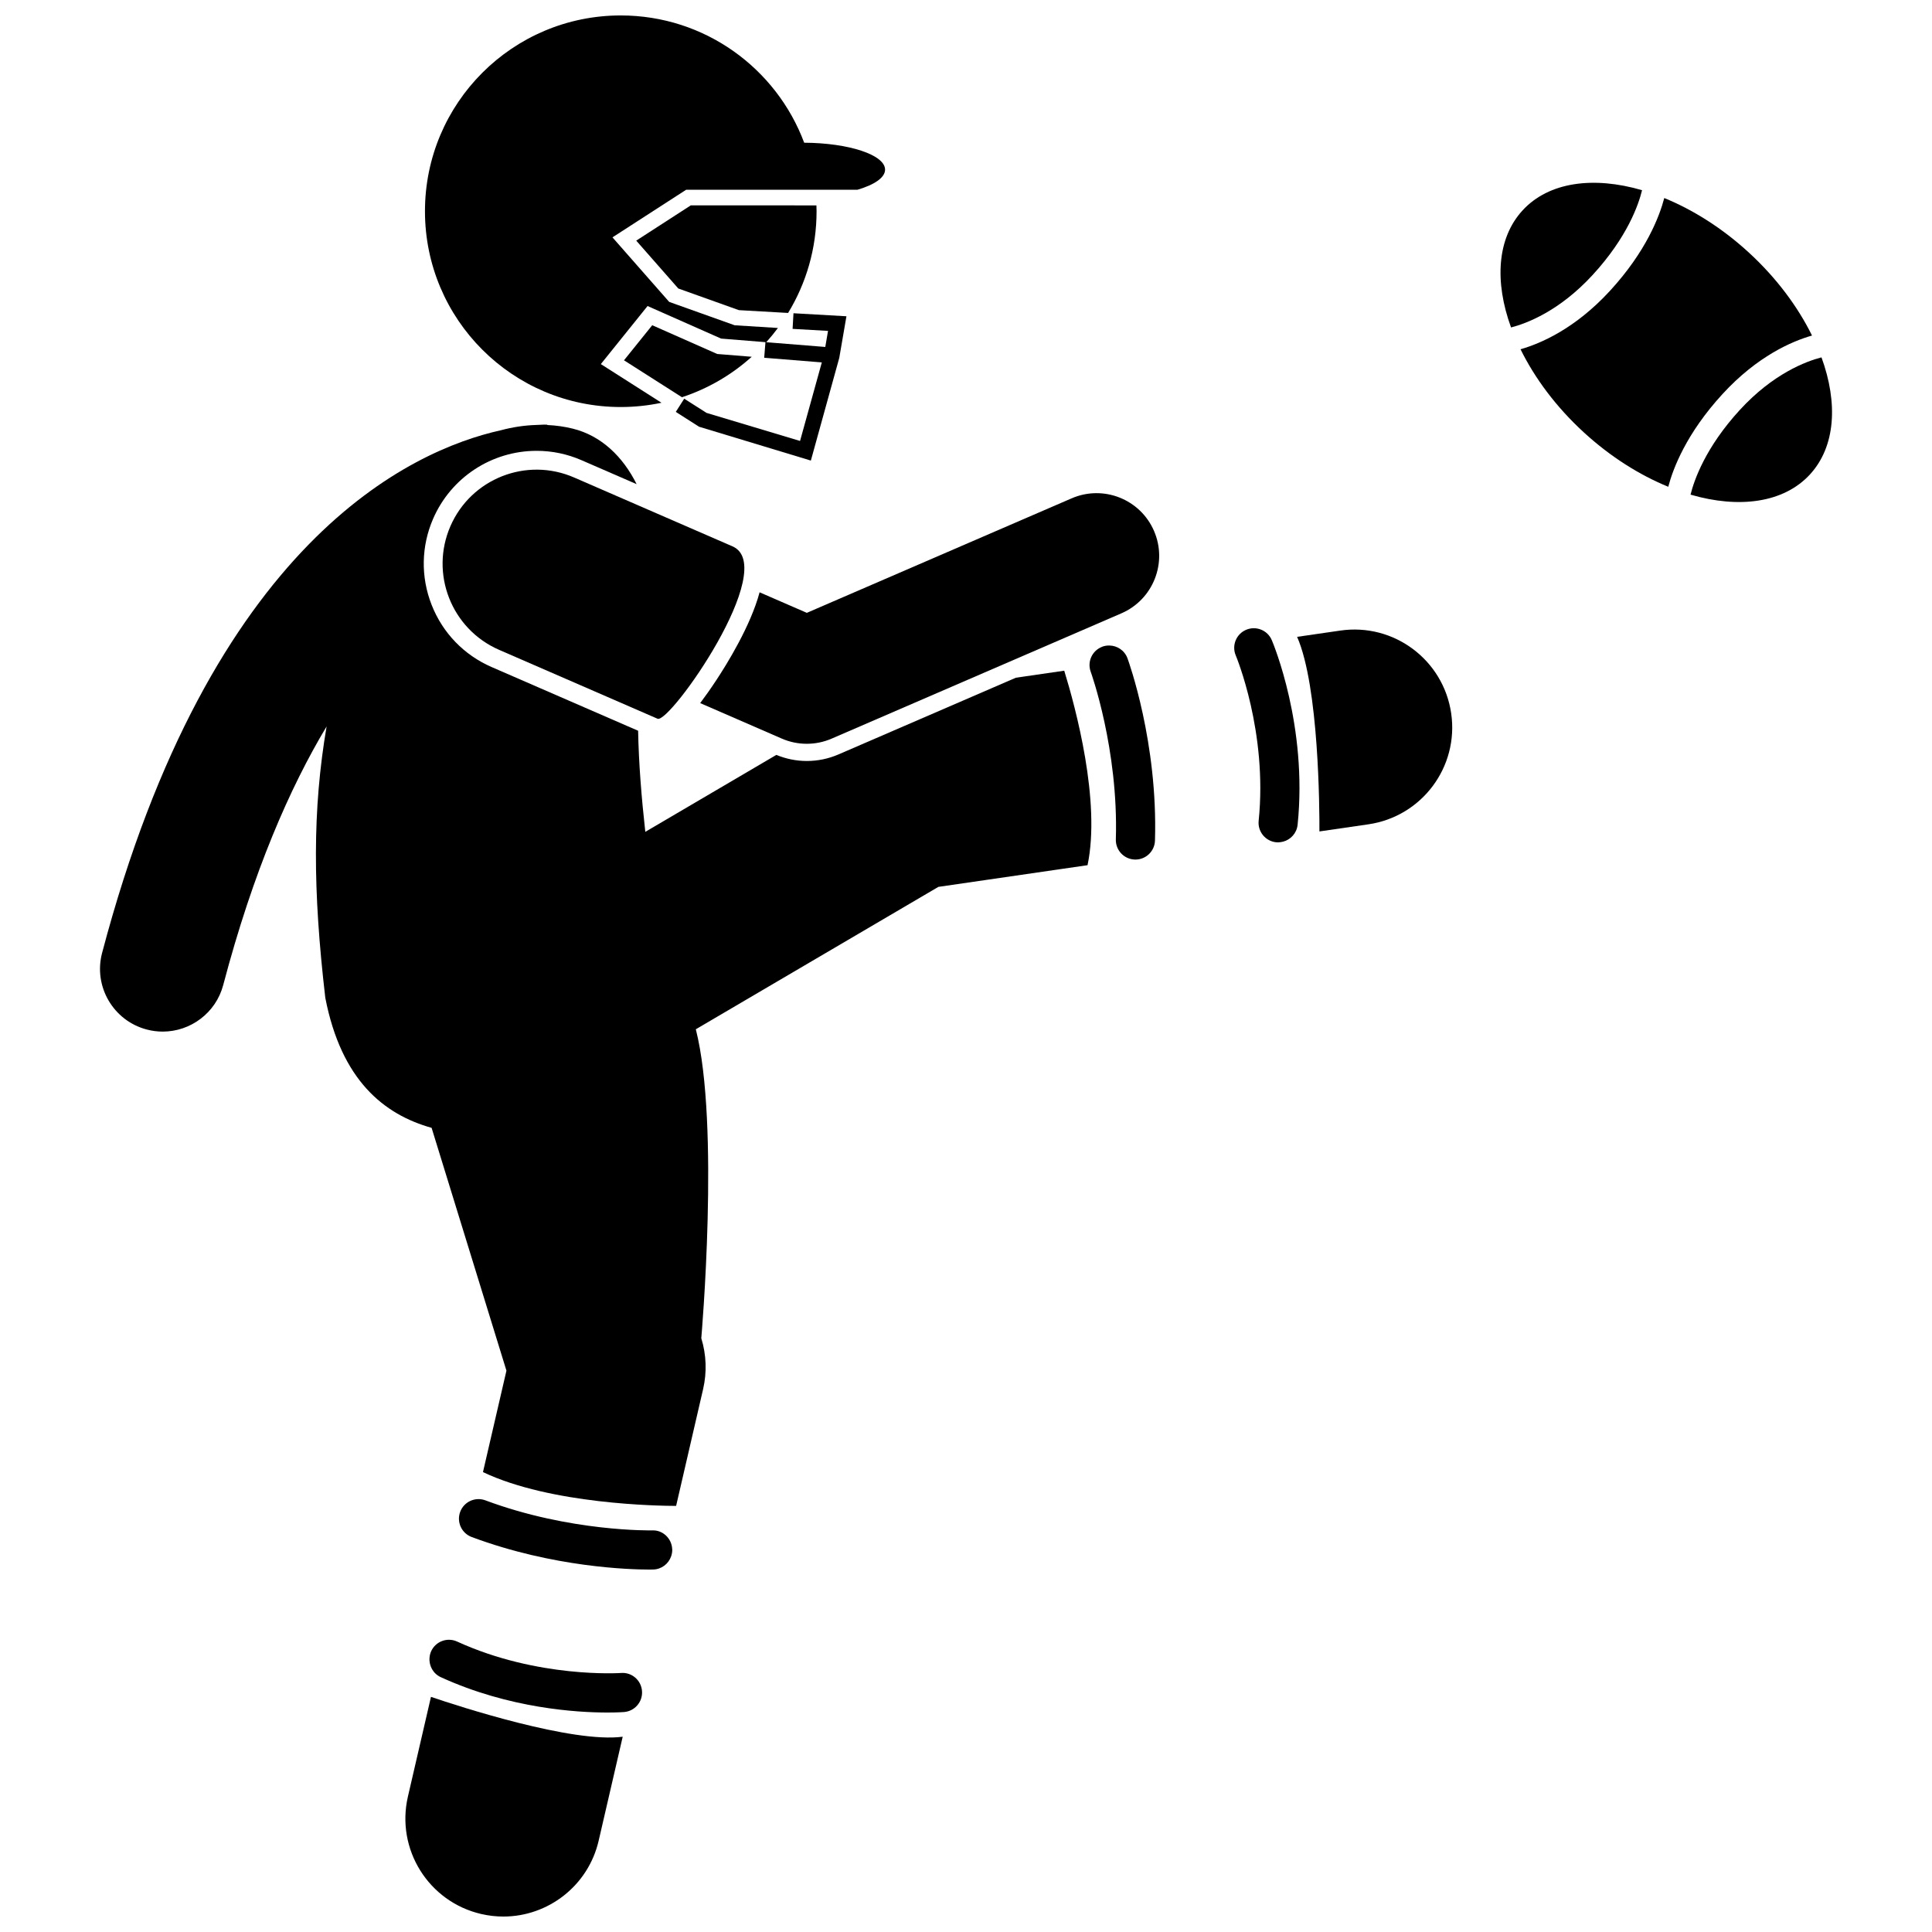 <?xml version="1.0" encoding="UTF-8"?>
<!-- Uploaded to: ICON Repo, www.svgrepo.com, Generator: ICON Repo Mixer Tools -->
<svg width="800px" height="800px" version="1.1" viewBox="144 144 512 512" xmlns="http://www.w3.org/2000/svg">
 <defs>
  <clipPath id="b">
   <path d="m251 593h59v58.902h-59z"/>
  </clipPath>
  <clipPath id="a">
   <path d="m256 148.09h123v118.91h-123z"/>
  </clipPath>
 </defs>
 <path d="m426.03 321.74-12.812 1.863-47.012 20.328c-2.668 1.152-5.492 1.738-8.402 1.738-2.789 0-5.492-0.555-8.062-1.613l-34.73 20.391c-1.02-9.18-1.738-18.117-1.906-26.793l-38.82-16.879c-7.32-3.184-12.965-9.027-15.891-16.453-2.926-7.43-2.785-15.551 0.395-22.871 4.75-10.922 15.512-17.977 27.422-17.977 4.106 0 8.113 0.836 11.906 2.488l14.594 6.344c-3.652-7.309-9.367-12.832-16.871-14.699-2.16-0.539-4.438-0.867-6.793-0.973l0.004-0.094c-0.32-0.012-1.363-0.027-3 0.082-3.035 0.098-6.16 0.555-9.297 1.395-23.988 5.32-76.93 29.531-105.7 138.52-2.34 8.863 2.953 17.949 11.816 20.293 1.422 0.375 2.844 0.555 4.25 0.555 7.356 0 14.078-4.922 16.043-12.371 7.953-30.137 17.645-52.266 27.387-68.496-3.758 22.039-3.668 43.359-0.344 71.914 4.254 21.887 15.543 30.906 28.172 34.461l19.832 64.348-6.219 26.879c17.973 8.566 46.668 8.953 51.184 8.961l7.156-30.957c1.031-4.457 0.863-9.113-0.484-13.484 0 0 4.969-56.66-1.449-81.871l64.281-37.738 39.531-5.746c3.539-16.934-3.156-41.734-6.176-51.539z"/>
 <path d="m493.66 364.34 12.98-1.887c14.18-2.062 24.004-15.227 21.941-29.402-2.062-14.18-15.211-24.012-29.402-21.941l-11.43 1.66c5.805 13.234 5.938 45.871 5.91 51.57z"/>
 <g clip-path="url(#b)">
  <path d="m258.21 593.69-6.109 26.422c-3.227 13.961 5.473 27.891 19.434 31.121 1.965 0.453 3.93 0.672 5.863 0.672 11.805 0 22.48-8.113 25.254-20.105l6.371-27.551c-13.293 1.758-43.309-8.012-50.812-10.559z"/>
 </g>
 <path d="m449.83 284.71c-3.641-8.418-13.406-12.289-21.828-8.648l-70.184 30.348-12.52-5.445c-2.371 8.895-8.695 19.078-11.43 23.223-1.602 2.426-3.019 4.426-4.312 6.141l21.621 9.402c2.113 0.922 4.367 1.379 6.621 1.379 2.242 0 4.488-0.453 6.59-1.363l76.789-33.207c8.418-3.641 12.289-13.414 8.652-21.828z"/>
 <path d="m338.12 288.79-41.988-18.254c-12.609-5.488-27.285 0.293-32.77 12.91-5.484 12.613 0.297 27.285 12.91 32.77l41.988 18.254c3.234 1.406 32.477-40.195 19.859-45.68z"/>
 <g clip-path="url(#a)">
  <path d="m378.55 188.95c0-3.898-9.566-7.066-21.434-7.129-7.359-19.699-26.344-33.73-48.609-33.73-28.656 0-51.887 23.227-51.887 51.887 0 28.656 23.23 51.887 51.887 51.887 3.703 0 7.309-0.395 10.793-1.133l-16.074-10.246 12.383-15.387 19.492 8.629 11.75 0.945-0.332 4.137 15.27 1.23-5.769 20.816-24.777-7.434-5.918-3.769-2.234 3.5 0.004 0.004 6.156 3.926 29.633 8.973 7.531-27.223 1.898-11.02-14.035-0.801-0.234 4.141 9.391 0.535-0.727 4.258-15.645-1.258c1.09-1.211 2.125-2.469 3.098-3.773l-11.465-0.715-17.355-6.195-15.031-17.105 19.535-12.621h45.406c4.473-1.316 7.301-3.211 7.301-5.328z"/>
 </g>
 <path d="m312.61 207.77 11.145 12.684 16.062 5.738 13.039 0.742c4.785-7.856 7.543-17.082 7.543-26.949 0-0.523-0.023-1.039-0.039-1.555l-33.289-0.008z"/>
 <path d="m334.07 237.81-17.223-7.621-7.481 9.293 15.359 9.789c6.918-2.273 13.199-5.957 18.488-10.723z"/>
 <path d="m566.09 216.84c9.199-10.02 12.156-18.641 13.074-22.438-12.836-3.742-24.711-2.223-31.672 5.359-6.777 7.383-7.465 18.91-3.047 31.02 4.106-1.062 12.805-4.312 21.645-13.941z"/>
 <path d="m585.05 196.48c-1.277 4.871-4.801 14.148-14.375 24.574-9.27 10.094-18.453 14-23.719 15.504 3.75 7.617 9.379 15.238 16.75 22.004 7.074 6.492 14.801 11.328 22.402 14.438 1.277-4.871 4.801-14.148 14.375-24.574 9.27-10.094 18.453-14 23.719-15.504-3.75-7.617-9.383-15.238-16.75-22.004-7.07-6.492-14.797-11.324-22.402-14.438z"/>
 <path d="m605.07 252.64c-9.109 9.922-12.113 18.613-13.059 22.445 12.832 3.738 24.695 2.215 31.656-5.363 6.777-7.383 7.465-18.91 3.047-31.016-4.106 1.055-12.805 4.305-21.645 13.934z"/>
 <path d="m316.84 549.57c-0.227-0.004-21.723 0.438-44.207-7.965-2.68-0.996-5.676 0.359-6.676 3.043-1.004 2.688 0.359 5.672 3.043 6.676 21.711 8.109 42.199 8.625 47.047 8.625 0.586 0 0.945-0.008 1.047-0.012 2.219-0.055 4.062-1.5 4.754-3.473 0.203-0.578 0.32-1.191 0.305-1.84-0.004-0.047-0.016-0.086-0.016-0.133-0.141-2.797-2.484-5.047-5.297-4.922z"/>
 <path d="m260.82 588.47c18.121 8.297 36.074 9.367 44.145 9.367 2.578 0 4.152-0.109 4.394-0.129 2.856-0.215 4.992-2.703 4.781-5.559-0.211-2.856-2.691-5.023-5.555-4.793-0.219 0.016-22.031 1.473-43.445-8.328-2.606-1.195-5.684-0.047-6.875 2.559-0.141 0.301-0.238 0.609-0.312 0.922-0.066 0.27-0.098 0.543-0.121 0.812-0.18 2.121 0.949 4.215 2.988 5.148z"/>
 <path d="m433.05 322.02c0.074 0.203 7.391 20.539 6.66 44.426-0.086 2.863 2.164 5.258 5.027 5.344 0.051 0.004 0.109 0.004 0.16 0.004 2.793 0 5.098-2.219 5.184-5.031 0.793-25.969-6.961-47.414-7.289-48.312-0.766-2.09-2.734-3.367-4.836-3.383-0.605-0.004-1.215 0.082-1.816 0.301-0.043 0.016-0.078 0.043-0.117 0.059-2.609 1.023-3.941 3.945-2.973 6.594z"/>
 <path d="m487.88 362.58c2.688-26.172-6.449-48.016-6.84-48.934-1.121-2.637-4.164-3.863-6.805-2.742-2.637 1.121-3.863 4.168-2.742 6.805 0.086 0.203 8.48 20.273 6.066 43.812-0.293 2.848 1.781 5.398 4.633 5.691 0.18 0.02 0.359 0.027 0.535 0.027 0.207 0 0.406-0.035 0.609-0.059 0.223-0.027 0.445-0.066 0.66-0.121 2.043-0.52 3.652-2.254 3.883-4.481z"/>
</svg>